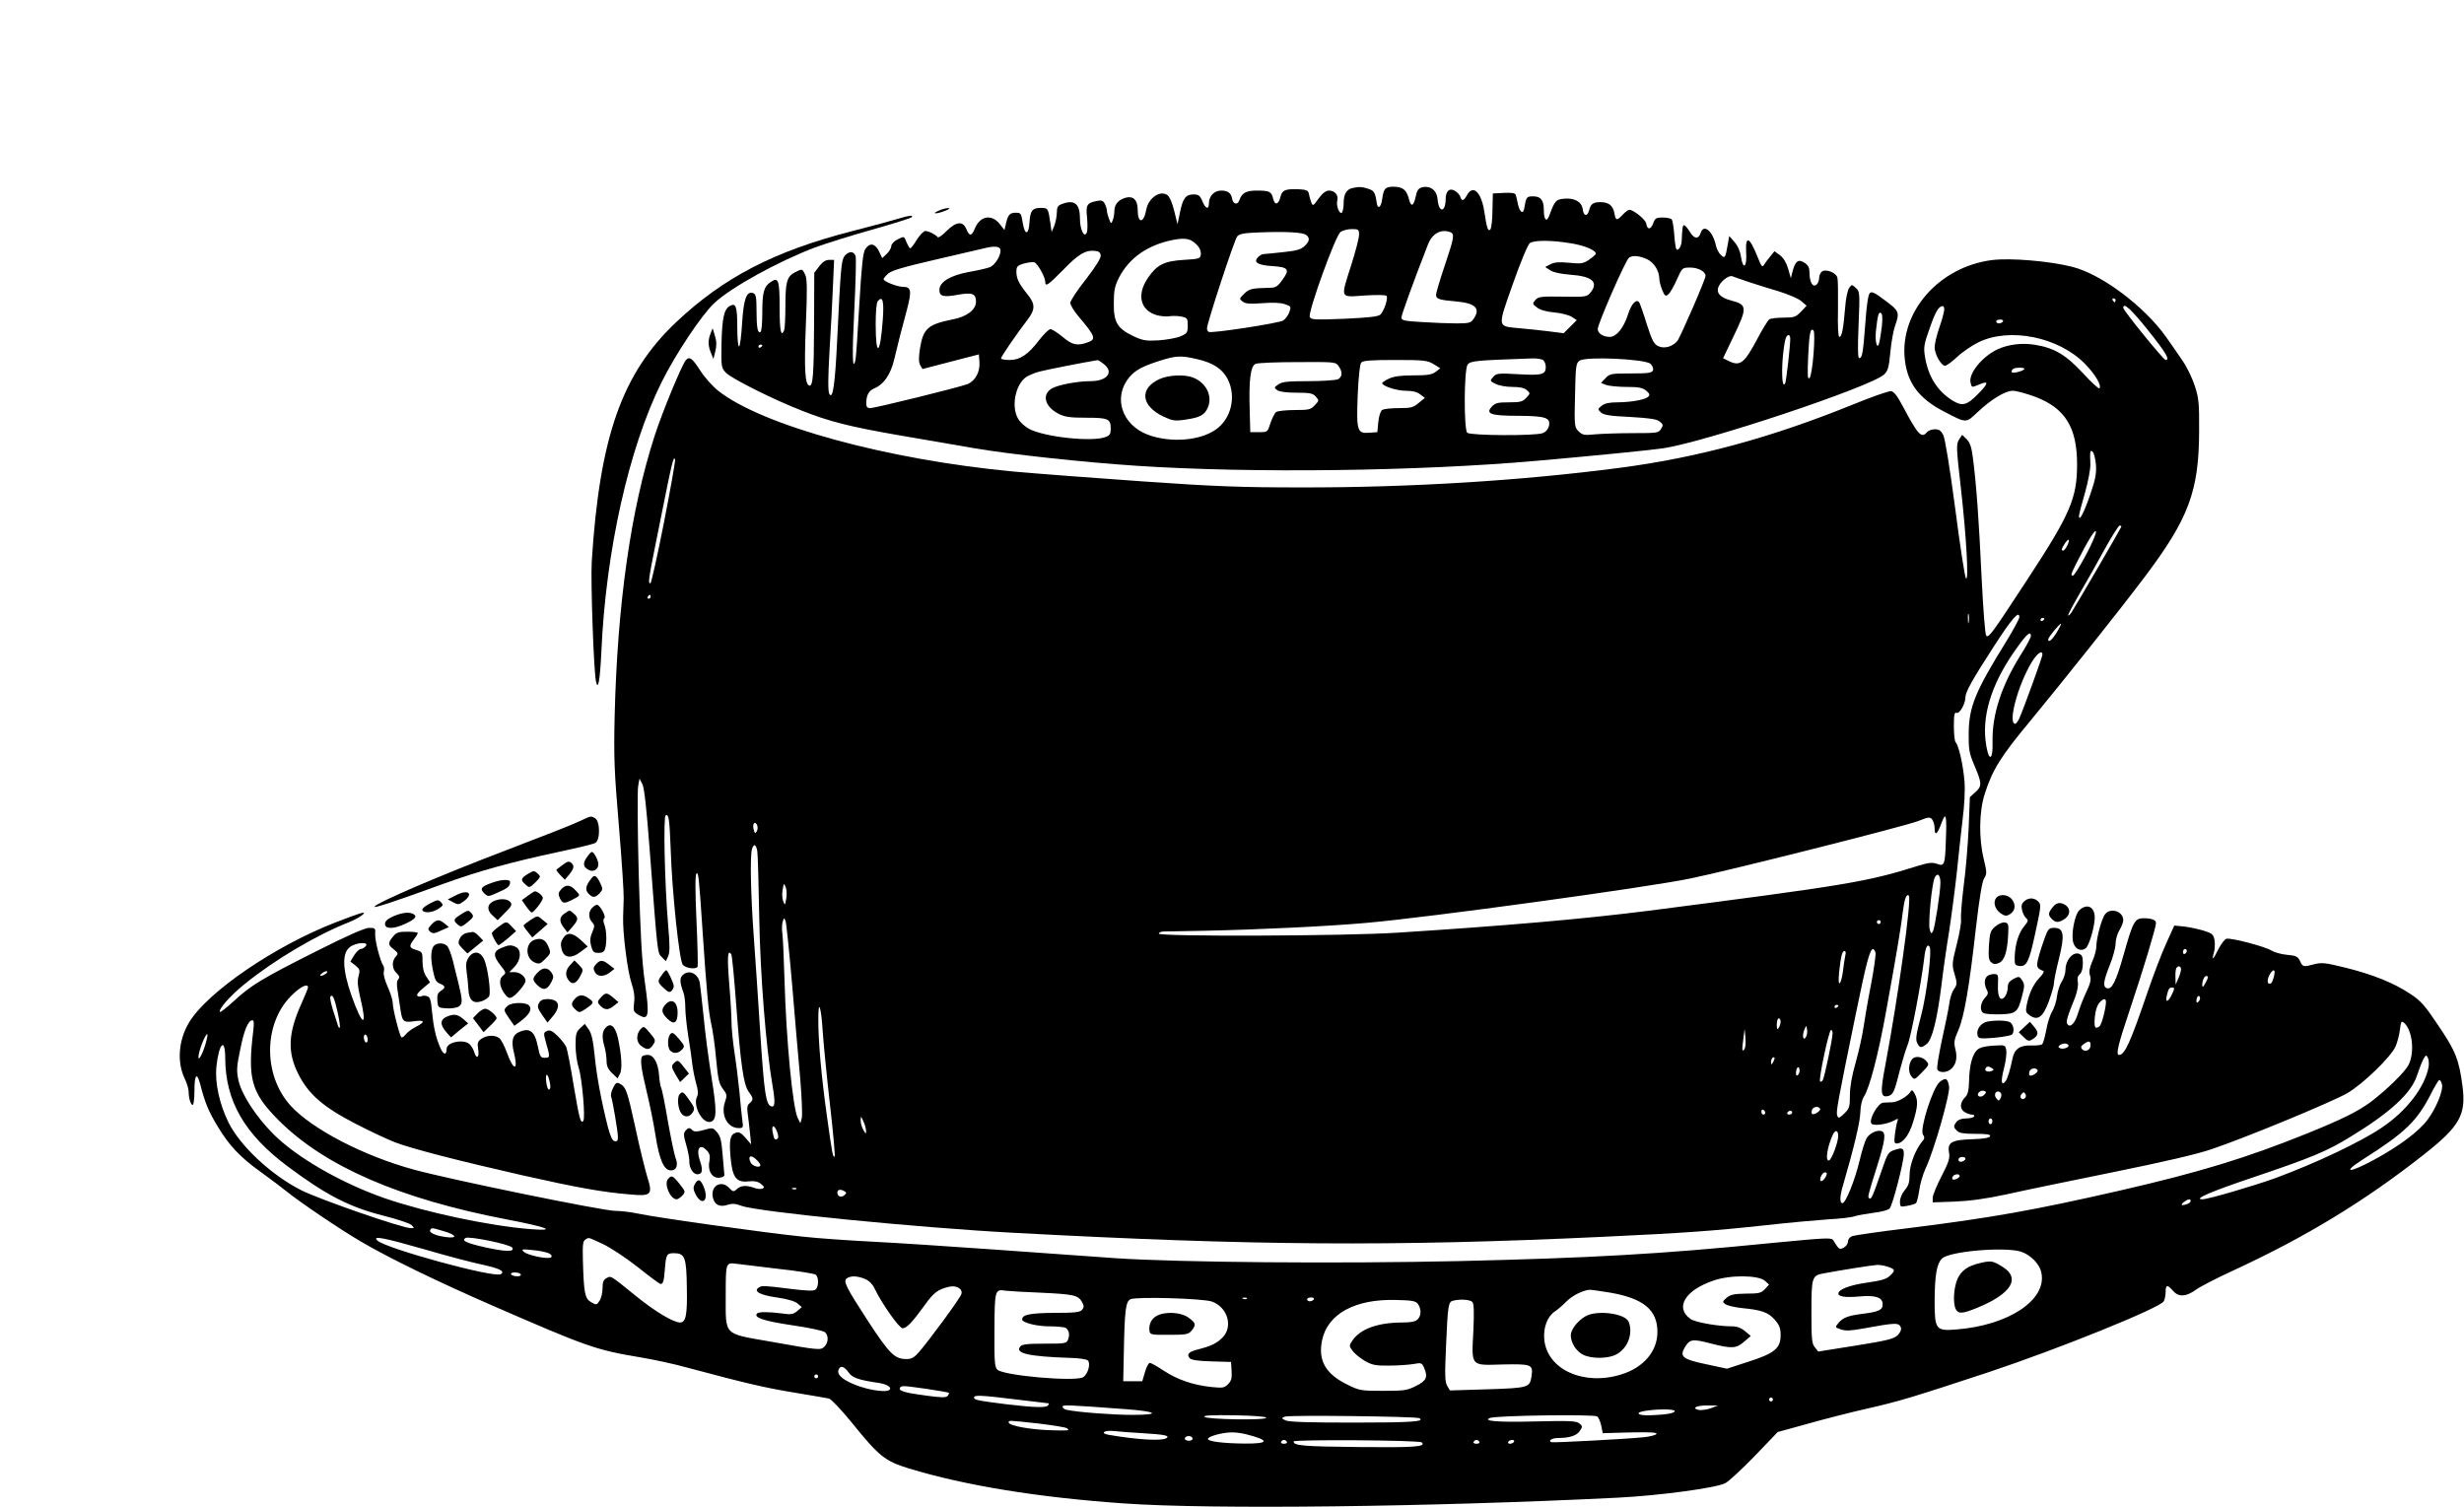 <?xml version="1.0" standalone="no"?>
<!DOCTYPE svg PUBLIC "-//W3C//DTD SVG 20010904//EN"
 "http://www.w3.org/TR/2001/REC-SVG-20010904/DTD/svg10.dtd">
<svg version="1.0" xmlns="http://www.w3.org/2000/svg"
 width="1280pt" height="783pt" viewBox="0 0 1280 783"
 preserveAspectRatio="xMidYMid meet">
<g transform="translate(0,783) scale(0.1,-0.1)"
fill="#000000" stroke="none">
<path d="M7025 6853 c-31 -7 -45 -33 -45 -79 0 -24 -5 -46 -10 -49 -13 -8 -30
38 -23 64 7 27 -13 51 -43 51 -16 0 -33 -13 -54 -41 -29 -41 -30 -41 -39 -18
-5 13 -10 33 -12 44 -4 16 -13 20 -54 22 -69 2 -84 -4 -93 -39 -10 -41 -29
-47 -38 -11 -9 38 -19 43 -85 43 -57 0 -78 -12 -92 -53 -9 -23 -31 -17 -36 9
-5 31 -22 44 -57 44 -37 0 -64 -29 -64 -67 0 -34 -18 -28 -34 12 -12 29 -20
35 -45 35 -41 0 -56 -19 -71 -92 l-13 -63 -17 69 c-10 41 -24 74 -35 82 -37
28 -99 -14 -110 -74 -14 -75 -45 -75 -45 0 0 47 -22 70 -58 62 -40 -10 -62
-33 -63 -68 0 -17 -4 -40 -9 -51 -7 -19 -9 -18 -19 8 -6 16 -11 35 -11 43 0 9
-5 24 -11 36 -9 16 -17 19 -41 14 -52 -10 -58 -21 -51 -86 3 -32 3 -67 -1 -77
-13 -33 -36 14 -36 73 0 76 -29 99 -94 74 -21 -8 -26 -16 -26 -47 -1 -21 -7
-51 -14 -68 l-13 -30 -7 50 c-11 73 -12 75 -49 75 -44 0 -55 -14 -59 -74 -4
-68 -24 -70 -35 -4 -8 50 -10 53 -37 53 -31 0 -41 -12 -51 -60 l-7 -30 -26 33
c-42 51 -100 40 -127 -23 -17 -43 -29 -44 -45 -5 -18 43 -52 40 -103 -10 -22
-23 -43 -37 -46 -32 -9 13 -47 32 -64 32 -9 0 -28 -20 -44 -45 -15 -25 -31
-45 -34 -45 -4 0 -12 14 -19 30 -14 35 -12 34 -50 15 -17 -9 -30 -24 -30 -34
0 -9 -11 -28 -24 -40 l-23 -22 -17 36 c-20 41 -48 46 -71 11 -12 -18 -19 -84
-31 -287 -8 -145 -17 -275 -20 -289 -16 -66 -18 28 -6 262 7 139 10 263 7 276
-3 13 -13 22 -25 22 -11 0 -26 -10 -34 -22 -16 -24 -19 -64 -37 -433 -11 -234
-23 -314 -41 -281 -7 13 -7 82 1 220 7 110 15 263 18 339 l6 137 -26 0 c-18 0
-34 -11 -51 -33 l-26 -34 -1 -264 c-1 -265 -6 -325 -24 -322 -23 4 -28 79 -19
309 8 192 7 244 -3 267 -16 32 -15 32 -54 12 -41 -22 -49 -49 -49 -175 0 -60
-3 -115 -6 -124 -16 -42 -24 -5 -24 112 0 147 -6 164 -45 138 -37 -24 -45 -54
-45 -161 0 -52 -4 -96 -9 -99 -15 -10 -21 22 -21 110 0 70 -3 86 -17 91 -35
13 -50 -29 -58 -157 -4 -66 -11 -120 -16 -120 -5 0 -9 44 -9 98 0 110 -7 130
-38 113 -31 -16 -41 -64 -44 -198 -2 -118 -1 -124 23 -149 26 -29 247 -140
394 -197 143 -57 252 -84 499 -127 127 -22 308 -53 401 -69 174 -30 567 -73
845 -91 594 -39 1458 -28 2070 26 285 25 581 54 657 65 214 30 1084 320 1151
384 19 18 25 37 32 116 5 52 16 114 25 138 24 68 21 76 -52 130 -54 41 -70 49
-80 38 -8 -7 -17 -67 -23 -157 -12 -157 -16 -180 -32 -180 -7 0 -8 54 -3 173
7 167 6 173 -14 191 -21 19 -22 19 -35 0 -8 -10 -18 -57 -21 -104 -9 -108 -17
-151 -30 -150 -6 0 -9 53 -7 143 1 78 0 152 -3 164 -6 27 -62 48 -81 32 -8 -6
-14 -22 -14 -34 0 -12 -6 -28 -14 -34 -19 -16 -36 14 -36 62 0 26 -6 39 -26
52 -32 21 -48 9 -62 -45 l-9 -35 -14 49 c-9 31 -24 56 -42 70 l-29 21 -21 -26
c-12 -14 -27 -34 -33 -44 -9 -16 -14 -10 -34 41 -42 105 -64 114 -59 22 5 -76
-16 -93 -27 -22 -4 29 -17 58 -34 77 l-27 31 -7 -40 c-13 -75 -15 -78 -36 -59
-11 10 -22 31 -26 49 -16 75 -63 115 -79 67 -11 -35 -34 -33 -56 4 -12 19 -25
35 -30 35 -8 0 -10 -10 -13 -82 -2 -33 -23 -59 -30 -37 -2 8 -7 42 -9 76 -3
34 -8 66 -12 72 -3 6 -24 11 -46 11 -36 0 -41 -3 -51 -30 -12 -34 -31 -35 -36
-2 -3 21 -65 72 -88 72 -6 0 -21 -11 -34 -25 -31 -33 -37 -32 -44 10 -8 38
-30 55 -73 55 -37 0 -50 -10 -58 -43 -9 -34 -29 -30 -33 6 -5 38 -41 59 -93
55 -46 -3 -52 -10 -80 -86 -14 -39 -29 -26 -29 26 0 52 -16 72 -55 72 -35 0
-37 -3 -47 -63 -5 -31 -23 -20 -32 20 -4 21 -10 44 -12 51 -3 9 -21 12 -61 10
l-58 -3 -2 -89 c0 -48 -6 -93 -11 -98 -12 -12 -18 4 -32 97 -16 99 -59 138
-90 80 -16 -29 -27 -32 -34 -7 -3 9 -15 23 -27 30 -28 18 -49 0 -49 -42 -1
-71 -36 -73 -42 -1 -4 46 -37 72 -80 62 -20 -5 -27 -16 -34 -49 -11 -52 -25
-55 -36 -8 -12 44 -32 60 -79 60 -43 0 -51 -9 -59 -65 -5 -42 -23 -54 -28 -20
-8 54 -13 64 -43 74 -33 11 -49 12 -84 4z m35 -243 c0 -16 -18 -86 -40 -155
-57 -180 -62 -169 69 -160 65 4 111 3 114 -2 9 -14 -14 -80 -32 -97 -12 -11
-62 -16 -188 -22 -156 -6 -173 -5 -179 10 -10 25 134 424 160 441 11 8 37 15
58 15 35 0 38 -2 38 -30z m-274 -1 c20 -16 17 -33 -10 -58 -18 -17 -42 -24
-112 -31 -49 -5 -94 -10 -101 -10 -6 0 -19 -7 -28 -16 -25 -26 -2 -41 70 -46
88 -5 97 -17 58 -70 -27 -38 -36 -43 -70 -43 -88 -2 -104 -5 -130 -31 -26 -26
-26 -27 -7 -41 15 -11 37 -13 101 -8 53 4 95 3 117 -5 33 -11 34 -12 24 -41
-6 -17 -20 -36 -32 -44 -23 -14 -373 -68 -387 -59 -5 3 -9 11 -9 18 0 28 143
462 157 478 12 14 37 18 122 21 136 5 220 0 237 -14z m748 15 c23 -9 21 -26
-29 -174 -25 -74 -45 -142 -45 -151 0 -22 14 -27 105 -35 101 -9 128 -37 89
-92 -13 -19 -24 -22 -88 -22 -40 0 -121 3 -179 7 -91 5 -107 9 -107 23 0 14
63 188 138 380 22 57 68 82 116 64z m-1311 -72 c10 -11 17 -31 15 -44 -3 -22
-8 -23 -88 -28 -103 -6 -141 -26 -187 -94 -60 -88 -39 -170 49 -194 20 -5 47
-7 62 -5 14 3 42 2 61 -1 33 -7 35 -9 35 -47 0 -37 -3 -41 -37 -56 -21 -9 -72
-18 -114 -21 -66 -4 -82 -1 -132 22 -83 40 -102 72 -101 171 0 67 5 89 27 133
53 102 147 168 277 195 71 14 98 8 133 -31z m1938 14 c70 -11 129 -36 129 -54
0 -4 -16 -18 -35 -31 -31 -21 -41 -22 -104 -16 -52 5 -76 3 -97 -8 l-27 -14
26 -17 c16 -11 55 -19 104 -23 115 -8 149 -39 105 -93 -18 -22 -25 -23 -143
-21 -112 2 -127 0 -143 -17 -16 -19 -16 -21 8 -39 16 -13 48 -22 90 -26 36 -3
77 -14 91 -23 l26 -17 -34 -34 -34 -34 -79 10 c-43 5 -111 13 -151 16 -117 11
-115 0 -34 230 39 111 78 205 88 212 21 16 114 16 214 -1z m-2965 -30 c9 -24
-25 -83 -54 -94 -15 -6 -64 -17 -110 -25 -96 -18 -152 -52 -152 -93 0 -34 21
-39 97 -25 73 13 93 6 93 -36 0 -42 -47 -78 -120 -92 -130 -26 -154 -47 -171
-152 -7 -46 -7 -69 1 -85 l12 -21 146 38 147 38 3 -39 c4 -51 -21 -98 -61
-115 -40 -16 -480 -125 -507 -125 -14 0 -20 7 -20 23 0 45 13 68 45 81 47 20
83 73 101 152 20 84 35 143 65 254 26 99 23 120 -20 120 -30 0 -101 28 -101
40 0 4 10 16 23 28 18 17 81 35 258 76 129 30 243 56 254 59 40 9 66 7 71 -7z
m522 -32 c2 -14 -24 -56 -77 -125 -45 -56 -81 -112 -81 -122 0 -11 19 -43 43
-71 88 -104 93 -119 46 -135 -54 -19 -79 -13 -129 29 -26 22 -55 40 -63 40 -9
0 -35 -26 -59 -57 -57 -75 -99 -103 -154 -103 -24 0 -44 4 -44 8 0 9 78 123
137 200 42 55 42 83 -1 135 -44 55 -56 80 -56 116 0 26 5 32 39 42 22 6 46 9
55 6 17 -7 56 -77 56 -102 0 -26 14 -17 91 61 79 82 116 105 164 101 22 -1 31
-8 33 -23z m2839 -21 c36 -17 63 -61 63 -103 0 -11 7 -37 15 -57 13 -31 17
-34 32 -22 9 8 29 42 44 77 28 62 28 62 70 62 41 0 79 -21 79 -43 0 -18 -132
-321 -147 -339 -27 -30 -68 -41 -99 -26 -23 11 -32 30 -59 113 -17 56 -35 106
-39 113 -14 23 -42 -6 -59 -62 -22 -69 -60 -116 -94 -116 -36 0 -63 18 -63 41
0 27 146 361 163 371 20 13 56 9 94 -9z m528 -118 c39 -13 109 -35 157 -49 48
-15 100 -37 115 -50 l28 -24 -29 -31 c-27 -28 -36 -31 -90 -31 -34 0 -67 -4
-75 -9 -7 -5 -37 -53 -65 -107 -63 -118 -86 -137 -140 -112 l-35 17 54 113
c73 151 72 165 -12 187 -53 14 -76 36 -68 65 9 31 54 68 74 61 9 -4 48 -17 86
-30z m-4499 -194 c-13 -186 -37 -202 -37 -25 0 66 4 110 11 120 25 29 33 2 26
-95z m5190 -35 c-4 -33 -10 -72 -13 -84 -10 -44 -24 0 -18 58 9 82 14 102 26
94 8 -4 9 -28 5 -68z m-355 -145 c-5 -65 -14 -118 -21 -125 -10 -9 -11 15 -7
112 6 124 12 151 28 135 5 -5 5 -56 0 -122z m-121 80 c0 -39 -21 -225 -27
-234 -21 -35 -20 138 2 231 7 27 25 29 25 3z m-5340 -35 c0 -3 -4 -8 -10 -11
-5 -3 -10 -1 -10 4 0 6 5 11 10 11 6 0 10 -2 10 -4z m2260 -72 c84 -19 132
-52 159 -106 44 -91 16 -205 -64 -260 -83 -58 -235 -69 -350 -27 -138 51 -185
196 -98 300 31 36 67 56 158 85 85 27 111 28 195 8z m1798 -6 c7 -7 12 -22 12
-34 0 -40 -20 -45 -142 -38 -106 6 -114 5 -131 -14 -18 -20 -18 -21 12 -36 17
-9 55 -16 87 -16 40 0 63 -5 76 -17 18 -16 18 -17 -4 -40 -18 -20 -31 -23 -89
-23 -58 0 -71 -3 -89 -22 -35 -38 -6 -48 139 -48 142 -1 168 -10 157 -55 -4
-15 -17 -30 -32 -35 -38 -15 -377 -13 -392 2 -18 18 -17 328 2 354 15 19 38
22 332 32 28 1 55 -3 62 -10z m556 -18 c11 -11 16 -25 13 -34 -5 -13 -25 -16
-115 -16 -102 0 -110 -1 -132 -25 l-23 -24 27 -11 c15 -5 63 -10 106 -10 62 0
83 -4 101 -19 18 -15 21 -22 12 -31 -15 -16 -84 -29 -159 -30 -44 0 -68 -5
-84 -18 -21 -17 -21 -18 -3 -35 15 -13 47 -18 152 -23 101 -6 138 -11 153 -24
18 -14 19 -19 7 -38 -13 -21 -21 -22 -144 -22 -71 0 -160 -3 -196 -6 -60 -6
-69 -4 -89 16 -21 21 -22 27 -18 187 3 151 5 166 23 179 31 24 342 9 369 -16z
m-2840 -1 c54 -42 18 -89 -69 -89 -65 0 -162 -18 -197 -36 -58 -30 -43 -96 32
-134 32 -16 59 -20 143 -20 115 0 127 -6 127 -57 0 -27 -5 -35 -26 -43 -70
-27 -313 -1 -396 41 -21 11 -48 34 -58 52 -39 63 -16 181 43 220 13 8 44 21
68 27 33 9 236 49 300 59 4 1 18 -8 33 -20z m1714 -1 l34 -21 -23 -18 c-19
-15 -43 -19 -116 -19 -66 0 -103 -5 -128 -17 -19 -9 -35 -20 -35 -23 0 -15 75
-40 123 -40 35 0 60 -6 75 -19 l24 -18 -32 -26 c-28 -24 -40 -27 -103 -27 -40
0 -79 -4 -87 -10 -8 -5 -17 -31 -20 -62 l-5 -53 -42 -3 c-63 -5 -67 10 -60
196 4 91 11 160 18 168 9 11 49 14 177 14 151 0 167 -2 200 -22z m-494 -10
c21 -30 20 -55 -3 -68 -11 -5 -80 -10 -153 -10 -108 0 -138 -3 -157 -17 -23
-15 -23 -17 -6 -30 12 -8 48 -13 100 -13 69 0 85 -3 100 -20 18 -20 18 -21 -5
-45 -21 -23 -31 -25 -104 -25 -45 0 -88 -5 -96 -10 -8 -5 -21 -31 -30 -57 -15
-48 -15 -48 -60 -48 l-45 0 -3 110 c-5 163 4 234 31 245 12 5 111 9 219 9 192
1 197 1 212 -21z"/>
<path d="M6024 5861 c-107 -48 -97 -140 20 -195 47 -22 59 -24 113 -16 77 11
101 24 118 64 25 60 -10 129 -78 155 -44 17 -127 13 -173 -8z"/>
<path d="M4875 6735 c-39 -17 -11 -18 35 0 23 9 28 14 15 14 -11 0 -33 -6 -50
-14z"/>
<path d="M4670 6695 c-25 -8 -135 -38 -245 -66 -404 -104 -666 -240 -913 -473
-281 -266 -397 -595 -438 -1243 -6 -103 10 -565 22 -623 11 -51 21 6 28 155
23 524 143 1058 313 1400 72 145 207 348 274 411 88 82 333 217 524 289 55 20
188 62 295 92 107 30 199 59 205 64 13 13 -12 10 -65 -6z"/>
<path d="M10348 6479 c-274 -35 -480 -268 -453 -515 13 -124 74 -205 204 -272
117 -61 113 -61 173 -4 72 68 145 112 184 112 18 0 70 -14 116 -31 156 -59
218 -159 218 -351 0 -176 -35 -258 -258 -598 -185 -283 -201 -305 -214 -292
-6 6 -16 142 -24 303 -14 297 -27 482 -45 619 -7 57 -15 80 -32 98 l-24 23
-16 -24 c-15 -24 -15 -41 9 -249 29 -256 42 -488 27 -473 -6 6 -31 169 -56
363 -28 213 -53 364 -62 382 -12 23 -22 30 -44 30 -16 0 -34 -7 -41 -15 -28
-34 -46 -15 -125 134 -28 53 -46 77 -61 79 -12 2 -104 -31 -205 -72 -420 -170
-799 -273 -1203 -326 -510 -67 -1091 -103 -1656 -102 -313 0 -449 5 -820 31
-245 17 -546 40 -670 51 -658 61 -1310 239 -1539 420 -29 23 -72 71 -94 106
-41 64 -56 75 -75 52 -22 -28 -122 -270 -161 -391 -124 -382 -194 -875 -208
-1457 -5 -213 -2 -288 22 -570 15 -179 26 -349 25 -377 -1 -29 -2 -72 -3 -95
-3 -82 23 -285 43 -343 14 -42 18 -72 14 -104 -5 -43 -4 -47 25 -64 51 -30 56
-4 31 170 -16 113 -23 245 -32 564 -6 229 -7 434 -3 455 l7 39 15 -28 c10 -20
22 -127 39 -355 41 -538 39 -521 62 -544 l21 -21 12 26 c9 20 9 57 0 159 -18
213 -26 564 -13 572 16 10 20 -19 26 -174 7 -224 45 -582 63 -602 16 -18 68
-25 77 -10 2 4 0 112 -6 241 -7 153 -7 236 0 243 10 10 13 -16 32 -302 21
-316 31 -416 44 -475 8 -33 20 -116 26 -185 10 -105 15 -130 35 -156 22 -29
23 -34 11 -69 -23 -67 13 -135 71 -135 24 0 25 2 19 42 -3 24 -10 90 -15 148
-6 58 -17 150 -26 205 -8 55 -15 125 -15 155 0 30 -5 121 -12 202 -11 137 -8
180 11 150 4 -7 15 -122 25 -255 23 -312 38 -421 65 -458 25 -34 26 -42 5 -60
-12 -10 -14 -23 -10 -53 3 -23 9 -68 12 -101 l6 -60 -29 34 c-22 26 -34 32
-50 27 -30 -10 -36 -36 -28 -127 9 -105 30 -133 92 -126 33 3 49 0 66 -13 19
-16 20 -19 6 -25 -8 -3 -28 -1 -43 5 -39 14 -67 12 -88 -7 -17 -15 -20 -15
-39 5 -43 46 -101 11 -85 -52 9 -35 36 -48 75 -35 24 8 40 7 73 -5 82 -31 921
-114 1413 -140 1244 -67 1971 -72 3060 -21 427 20 578 31 845 60 124 14 272
27 330 31 58 3 119 10 135 16 17 5 61 13 99 18 37 4 74 14 82 22 15 14 74 242
74 283 0 31 -8 35 -49 21 -31 -10 -36 -18 -66 -106 -46 -134 -54 -152 -64
-145 -10 6 -10 7 43 176 39 126 44 164 21 173 -22 8 -62 -10 -78 -36 -8 -13
-25 -66 -37 -118 -25 -103 -72 -220 -89 -220 -15 0 -14 37 4 96 55 188 88 327
89 374 1 35 8 66 18 82 30 46 76 221 117 450 57 313 78 443 86 514 8 64 19 94
31 81 16 -15 -56 -529 -122 -880 -28 -146 -25 -171 17 -160 24 7 31 24 59 136
12 45 29 102 39 127 18 42 72 326 87 453 6 56 17 77 28 58 13 -21 -16 -251
-45 -360 -24 -90 -29 -119 -20 -138 13 -28 22 -29 51 -5 27 22 53 126 75 300
8 70 26 197 40 282 13 85 31 223 40 305 8 83 22 206 30 275 10 79 14 154 10
203 -7 84 -30 186 -46 201 -5 6 -9 43 -9 84 0 60 3 73 14 69 16 -6 46 47 46
81 0 27 35 90 147 263 93 144 133 191 133 153 0 -9 -31 -66 -69 -128 -160
-258 -193 -338 -194 -476 -1 -83 3 -103 27 -160 42 -98 43 -113 9 -144 l-30
-27 -6 -157 c-4 -86 -15 -223 -26 -303 -10 -81 -16 -158 -14 -173 3 -14 -7
-73 -22 -131 -25 -100 -26 -107 -11 -156 14 -48 13 -54 -4 -78 -10 -14 -21
-48 -24 -76 -4 -27 -21 -112 -38 -187 -16 -76 -28 -145 -24 -153 7 -18 45 -19
68 -1 28 21 38 59 26 105 -9 36 -7 49 15 99 30 68 57 222 92 536 18 155 32
237 42 253 15 23 15 31 -2 101 -26 108 -24 246 5 337 40 125 82 194 237 380
177 215 457 566 592 745 231 306 284 448 285 760 1 148 -2 173 -23 237 -13 40
-42 100 -65 132 -22 33 -60 87 -84 121 -113 159 -334 325 -487 364 -120 30
-320 47 -417 35z m642 -209 c0 -5 -2 -10 -4 -10 -3 0 -8 5 -11 10 -3 6 -1 10
4 10 6 0 11 -4 11 -10z m-890 -48 c0 -10 -11 -52 -25 -92 -14 -40 -25 -87 -25
-104 0 -36 34 -96 54 -96 8 0 35 20 62 45 26 25 77 60 112 77 161 79 416 28
553 -112 54 -55 88 -114 75 -127 -4 -4 -42 31 -85 78 -89 96 -150 132 -250
148 -68 11 -139 2 -195 -24 -80 -38 -152 -127 -139 -174 6 -25 5 -25 48 -7 49
21 45 3 -14 -55 -53 -54 -78 -60 -126 -31 -80 49 -128 125 -145 228 -8 50 -6
64 25 151 31 88 46 112 68 113 4 0 7 -8 7 -18z m1059 -108 c94 -118 115 -154
91 -154 -11 0 -220 257 -220 271 0 30 40 -6 129 -117z m-754 46 c-3 -5 -13
-10 -21 -10 -8 0 -14 5 -14 10 0 6 9 10 21 10 11 0 17 -4 14 -10z m110 -249
c-14 -12 -65 -23 -65 -13 0 16 13 22 44 22 17 0 26 -4 21 -9z m373 -495 c3
-44 -2 -75 -29 -153 -32 -94 -59 -147 -59 -113 0 8 14 62 31 120 17 60 29 124
28 150 -3 68 -1 76 13 62 6 -6 13 -36 16 -66z m-7439 -301 c-34 -173 -66 -315
-70 -315 -14 0 -13 8 51 325 62 310 69 339 77 318 2 -7 -24 -154 -58 -328z
m7571 -21 c0 -4 -218 -380 -257 -442 -8 -13 -17 -22 -19 -19 -3 2 24 53 59
113 35 60 94 164 131 232 37 67 72 122 77 122 5 0 9 -3 9 -6z m-185 -149 c-31
-58 -61 -105 -66 -105 -13 0 -12 5 17 63 60 119 99 182 102 165 2 -10 -22 -65
-53 -123z m-96 51 c-7 -14 -16 -26 -21 -26 -12 0 -10 8 8 36 21 31 29 25 13
-10z m-7359 -266 c0 -5 -5 -10 -11 -10 -5 0 -7 5 -4 10 3 6 8 10 11 10 2 0 4
-4 4 -10z m6847 -132 c-2 -13 -4 -5 -4 17 -1 22 1 32 4 23 2 -10 2 -28 0 -40z
m393 18 c0 -3 -4 -8 -10 -11 -5 -3 -10 -1 -10 4 0 6 5 11 10 11 6 0 10 -2 10
-4z m66 -68 c-25 -42 -46 -60 -46 -39 0 10 58 81 67 81 2 0 -7 -19 -21 -42z
m-136 -22 c0 -8 -24 -53 -54 -100 -99 -158 -148 -310 -145 -447 3 -112 -24
-106 -37 8 -15 147 41 310 168 484 48 67 68 83 68 55z m60 -97 c0 -12 -100
-287 -121 -333 -7 -14 -16 -26 -20 -26 -40 0 12 197 84 318 29 48 57 68 57 41z
m-502 -974 c-4 -119 -8 -127 -47 -112 -23 8 -42 6 -98 -11 -263 -83 -372 -101
-1398 -233 -338 -43 -742 -78 -1305 -114 -277 -18 -1240 -21 -1240 -5 0 6 10
10 23 11 12 0 110 2 217 4 288 6 653 24 840 41 328 29 1449 183 1679 230 206
42 1121 273 1186 299 55 22 61 22 73 7 6 -9 12 -28 12 -44 0 -43 14 -33 35 25
24 65 29 46 23 -98z m-6176 58 c-9 -14 -10 -14 -16 5 -9 29 3 51 16 28 5 -10
5 -23 0 -33z m2 -105 c3 -18 7 -170 10 -338 5 -303 35 -682 70 -885 14 -81 12
-109 -8 -102 -27 9 -36 68 -56 372 -11 176 -27 410 -35 520 -15 207 -19 403
-9 443 9 32 22 27 28 -10z m6146 -164 c0 -49 -29 -234 -39 -253 -8 -13 -11
-11 -17 13 -8 34 12 241 27 268 14 27 29 13 29 -28z m-5996 -84 c-6 -34 -6
-35 -16 -10 -5 14 -6 41 -2 60 6 34 6 35 16 10 5 -14 6 -41 2 -60z m31 -445
c14 -170 33 -390 42 -488 8 -97 12 -190 8 -205 l-7 -27 -13 25 c-27 52 -61
405 -70 730 -3 107 -8 212 -11 232 -3 20 -2 47 2 60 7 22 7 22 15 3 4 -11 19
-159 34 -330z m5655 325 c0 -5 -4 -10 -10 -10 -5 0 -10 5 -10 10 0 6 5 10 10
10 6 0 10 -4 10 -10z m-27 -159 c2 -11 -8 -86 -24 -168 -16 -81 -33 -182 -39
-223 -6 -41 -24 -122 -40 -179 -20 -69 -30 -126 -30 -170 0 -61 -3 -70 -30
-96 -26 -25 -30 -26 -36 -10 -7 18 1 63 97 530 56 274 73 335 90 335 3 0 9 -9
12 -19z m-157 -14 c-3 -13 -8 -49 -12 -80 -4 -32 -11 -60 -17 -64 -6 -4 -7 16
-3 58 9 83 16 109 28 109 6 0 8 -10 4 -23z m-5312 -397 c4 -58 20 -226 37
-373 17 -148 28 -271 25 -274 -9 -9 -13 13 -40 207 -29 205 -46 396 -45 510 0
104 15 61 23 -70z m5276 136 c0 -3 -4 -8 -10 -11 -5 -3 -10 -1 -10 4 0 6 5 11
10 11 6 0 10 -2 10 -4z m-300 -83 c0 -10 -5 -25 -10 -33 -7 -11 -10 -7 -10 18
0 17 5 32 10 32 6 0 10 -8 10 -17z m132 -79 c-14 -25 -22 5 -9 36 10 25 11 25
14 3 3 -12 0 -30 -5 -39z m-323 -68 c-9 -8 -10 0 -5 38 3 27 7 56 8 65 1 9 3
-8 5 -38 3 -33 0 -58 -8 -65z m461 87 c0 -29 -42 -229 -51 -244 -4 -7 -11 -10
-14 -7 -9 9 46 268 57 268 4 0 8 -8 8 -17z m-309 -150 c-8 -15 -10 -15 -11 -2
0 17 10 32 18 25 2 -3 -1 -13 -7 -23z m130 -66 c-8 -8 -11 -5 -11 9 0 27 14
41 18 19 2 -9 -1 -22 -7 -28z m114 -176 c6 -11 -33 -36 -42 -27 -3 3 -3 12 0
21 7 17 33 20 42 6z m-285 -22 c0 -5 -4 -9 -10 -9 -5 0 -10 7 -10 16 0 8 5 12
10 9 6 -3 10 -10 10 -16z m140 1 c0 -5 -7 -10 -16 -10 -8 0 -12 5 -9 10 3 6
10 10 16 10 5 0 9 -4 9 -10z m-4811 -95 c0 -18 -1 -17 -14 5 -8 14 -14 36 -14
50 1 24 1 24 14 -5 8 -16 14 -39 14 -50z m-462 -5 c7 -19 8 -32 1 -36 -13 -8
-17 -3 -24 34 -8 40 8 42 23 2z m5512 -23 c-1 -34 -34 -120 -47 -125 -22 -7
-10 71 20 135 13 27 28 21 27 -10z m-5599 -149 c0 -17 -40 -7 -50 12 -17 33
-1 44 26 19 13 -12 24 -26 24 -31z m5540 -44 c0 -15 -22 -44 -31 -39 -11 7 7
45 21 45 6 0 10 -3 10 -6z m-5353 -80 c-3 -3 -12 -4 -19 -1 -8 3 -5 6 6 6 11
1 17 -2 13 -5z m251 -13 c10 -6 10 -10 -2 -20 -17 -14 -36 -7 -36 15 0 15 18
18 38 5z"/>
<path d="M3691 6097 c-14 -36 -13 -64 3 -102 l12 -30 10 40 c7 28 7 52 -2 80
l-12 40 -11 -28z"/>
<path d="M3004 3561 c-33 -16 -200 -81 -370 -146 -345 -131 -675 -273 -689
-295 -6 -10 109 28 356 118 185 67 350 113 603 167 93 20 178 40 188 46 27 14
26 114 -1 129 -24 12 -15 14 -87 -19z"/>
<path d="M3051 3380 c-25 -34 -23 -53 7 -69 28 -15 57 8 49 40 -3 13 -12 32
-19 42 -13 17 -15 16 -37 -13z"/>
<path d="M2924 3338 c-16 -12 -31 -23 -33 -25 -3 -2 6 -14 19 -28 l24 -25 23
27 c26 33 28 46 9 62 -10 8 -20 6 -42 -11z"/>
<path d="M2742 3290 c-37 -23 -39 -31 -12 -55 20 -18 21 -18 51 11 29 29 29
31 11 47 -17 15 -20 15 -50 -3z"/>
<path d="M3073 3268 c-30 -38 -35 -59 -17 -79 22 -24 36 -24 59 1 17 19 18 22
2 55 -18 37 -29 43 -44 23z"/>
<path d="M2555 3244 c-56 -20 -63 -30 -40 -54 20 -19 21 -19 70 3 51 22 65 33
65 55 0 16 -45 14 -95 -4z"/>
<path d="M2915 3210 c-15 -17 -16 -24 -7 -45 14 -29 22 -31 65 -9 44 23 43 21
17 49 -28 30 -51 32 -75 5z"/>
<path d="M2366 3178 l-40 -20 28 -15 c26 -14 31 -13 55 5 55 41 22 65 -43 30z"/>
<path d="M2742 3177 l-31 -23 22 -32 c12 -17 25 -32 29 -32 11 0 58 61 58 75
0 12 -28 35 -42 35 -2 0 -18 -10 -36 -23z"/>
<path d="M10370 3166 c-17 -22 -8 -57 21 -79 21 -15 31 -17 47 -8 29 16 36 46
16 76 -19 28 -64 34 -84 11z"/>
<path d="M10519 3151 c-17 -14 -20 -24 -15 -48 4 -18 14 -37 22 -43 12 -11 10
-17 -11 -42 -28 -33 -47 -93 -49 -158 -1 -42 1 -45 26 -48 35 -4 49 24 77 153
33 151 35 164 22 179 -19 22 -49 25 -72 7z"/>
<path d="M2238 3139 c-44 -23 -55 -37 -34 -45 20 -8 55 1 81 20 18 13 18 16 5
30 -13 13 -19 12 -52 -5z"/>
<path d="M2563 3148 c-33 -16 -35 -45 -5 -73 l27 -25 39 39 c34 34 38 42 27
55 -15 18 -55 20 -88 4z"/>
<path d="M10668 3123 c-28 -33 -30 -44 -12 -64 21 -23 37 -24 69 -3 29 19 32
51 8 70 -25 18 -47 17 -65 -3z"/>
<path d="M3076 3114 c-20 -20 -20 -53 0 -75 14 -15 14 -21 0 -53 -11 -26 -12
-44 -5 -71 8 -30 14 -35 38 -35 21 0 30 6 35 23 9 34 7 93 -4 123 -7 18 -7 29
-1 34 12 7 -23 70 -38 70 -5 0 -17 -7 -25 -16z"/>
<path d="M10803 3103 c-26 -23 -46 -132 -32 -172 11 -33 40 -45 64 -27 15 11
41 92 46 146 7 64 -34 92 -78 53z"/>
<path d="M2393 3079 c-38 -24 -40 -30 -15 -52 16 -14 20 -13 52 13 29 24 32
30 21 44 -17 20 -19 20 -58 -5z"/>
<path d="M2932 3084 c-27 -18 -28 -41 -3 -73 l19 -25 26 30 c30 35 32 46 8 67
-23 21 -22 21 -50 1z"/>
<path d="M10937 3083 c-18 -20 -47 -126 -47 -171 0 -16 -9 -50 -21 -76 -15
-35 -18 -54 -12 -73 7 -21 3 -39 -18 -84 -15 -31 -35 -82 -44 -112 -16 -54
-41 -79 -56 -56 -7 12 0 38 40 136 12 32 18 64 15 81 -4 19 -1 32 10 41 10 9
16 29 16 57 0 35 -4 44 -22 50 -31 9 -68 -35 -68 -82 0 -19 -9 -47 -19 -62
-10 -15 -22 -49 -25 -76 -3 -27 -15 -63 -25 -80 -11 -17 -25 -60 -31 -96 -7
-36 -16 -69 -21 -74 -4 -5 -31 -8 -58 -7 -57 2 -86 -18 -96 -66 -12 -59 -27
-109 -37 -120 -22 -27 -25 0 -8 66 10 38 15 81 12 96 -5 27 -6 27 -68 23 -41
-2 -70 -10 -82 -21 -26 -24 -41 -79 -43 -160 -1 -50 -7 -74 -19 -85 -28 -28
-31 -60 -7 -77 12 -8 30 -15 40 -15 10 0 15 -4 12 -10 -3 -5 -22 -10 -42 -10
-22 0 -41 -7 -49 -17 -17 -23 -17 -28 2 -47 11 -12 36 -16 96 -16 59 0 79 -3
76 -12 -3 -9 -33 -14 -93 -16 -107 -3 -130 -17 -120 -70 5 -28 -2 -50 -39
-122 -25 -48 -46 -99 -46 -112 l0 -24 113 4 c77 3 161 14 272 38 88 20 337 71
553 115 256 52 434 93 510 119 178 60 628 246 707 292 81 48 223 185 249 241
9 20 20 60 23 87 5 42 8 48 20 38 45 -37 58 -154 25 -220 -20 -38 -111 -127
-196 -192 -66 -49 -146 -89 -331 -164 -314 -127 -560 -202 -974 -297 -447
-102 -664 -141 -1106 -196 -143 -17 -270 -36 -282 -40 -14 -5 -23 -17 -23 -28
0 -11 -10 -26 -22 -32 -22 -12 -25 -10 -54 37 -9 16 -28 15 -330 -14 -569 -57
-933 -77 -1614 -93 -632 -14 -1455 -7 -1785 15 -132 9 -422 30 -645 46 -223
16 -502 34 -620 40 -118 6 -280 17 -360 26 -189 19 -766 100 -852 119 -37 8
-92 15 -123 15 -63 0 -861 163 -1048 215 -257 70 -525 209 -636 330 -148 161
-143 437 10 580 44 42 79 57 79 36 0 -5 -15 -42 -33 -82 -71 -156 -75 -254
-17 -369 52 -104 131 -172 296 -257 77 -40 170 -83 206 -97 90 -34 318 -93
660 -171 289 -65 417 -88 563 -100 109 -10 117 -1 87 93 -11 37 -40 153 -62
257 -42 191 -48 208 -81 226 -15 8 -21 4 -34 -22 -9 -17 -14 -38 -10 -47 8
-22 35 -180 35 -210 0 -17 -5 -23 -17 -20 -12 2 -22 25 -35 73 -34 134 -59
267 -69 373 -8 78 -16 114 -31 135 l-20 28 -24 -22 c-21 -19 -24 -32 -24 -89
0 -37 7 -89 16 -116 18 -56 36 -265 24 -277 -14 -15 -20 9 -50 185 -15 95 -33
184 -38 198 -6 14 -26 40 -46 59 -28 27 -39 32 -55 25 -18 -8 -18 -12 -5 -59
22 -76 22 -80 -6 -80 -22 0 -25 6 -36 59 -16 80 -43 100 -99 74 -32 -14 -40
-46 -26 -103 25 -98 0 -102 -35 -5 -13 36 -31 70 -40 77 -24 18 -65 16 -93 -3
-20 -14 -22 -22 -17 -55 7 -42 -8 -54 -20 -16 -3 12 -13 30 -22 40 -28 32
-122 15 -122 -22 0 -35 -17 -31 -33 7 -23 52 -35 106 -43 189 -5 58 -10 74
-25 78 -10 4 -23 3 -29 0 -5 -3 -15 -3 -21 1 -7 4 2 19 27 39 l38 32 -19 29
c-13 19 -20 46 -20 79 0 48 -1 50 -32 60 -38 11 -40 20 -13 55 11 14 20 28 20
33 0 4 -24 7 -54 7 -47 0 -57 -4 -75 -26 -27 -34 -26 -42 5 -66 23 -19 24 -22
10 -37 -22 -24 -20 -64 4 -86 15 -14 17 -21 9 -32 -8 -8 -9 -29 -4 -56 3 -23
10 -64 14 -92 10 -73 15 -78 73 -70 57 8 59 -4 5 -31 -18 -9 -40 -26 -49 -37
-9 -12 -20 -19 -23 -15 -10 10 -45 148 -45 179 0 14 -12 52 -26 83 -15 33 -24
66 -20 79 3 11 1 26 -3 31 -15 20 -44 130 -42 164 2 30 0 32 -31 32 -23 0
-113 -40 -278 -123 -282 -142 -336 -175 -426 -258 -36 -33 -68 -58 -71 -56
-11 12 53 85 129 146 154 125 372 254 540 320 60 24 107 61 58 46 -14 -4 -71
-25 -128 -47 -314 -122 -663 -360 -759 -518 -56 -92 -65 -208 -23 -294 11 -23
20 -53 20 -67 0 -34 11 -69 21 -69 5 0 9 34 9 75 0 83 13 98 30 33 24 -94 43
-141 91 -220 61 -101 118 -161 229 -240 47 -34 105 -78 130 -98 62 -51 276
-196 384 -259 146 -86 395 -207 686 -334 492 -214 533 -229 766 -268 67 -11
180 -35 250 -55 303 -81 398 -103 549 -128 88 -15 170 -28 181 -31 12 -3 64
-58 118 -124 143 -177 173 -201 297 -239 292 -89 672 -151 1119 -182 454 -32
1597 -18 2565 30 215 11 507 50 557 75 18 9 87 73 153 141 l120 125 156 43
c85 24 225 60 310 79 170 39 226 56 627 188 364 121 894 335 912 369 6 10 10
32 10 49 0 38 9 39 38 6 29 -34 68 -32 119 5 22 16 109 61 194 100 375 173
683 360 990 602 187 147 221 207 201 357 -18 137 -36 182 -125 313 -70 105
-91 129 -146 165 -86 57 -192 100 -336 136 -105 26 -125 28 -163 18 -58 -15
-59 -15 -74 17 -11 23 -20 28 -68 32 -30 3 -66 13 -80 22 -33 21 -215 69 -235
61 -9 -3 -27 -27 -41 -54 -28 -57 -36 -62 -23 -17 5 18 6 47 3 65 -6 29 -12
35 -58 49 -28 8 -73 18 -101 21 l-50 5 -42 -93 c-24 -52 -68 -168 -99 -259
-87 -254 -116 -320 -146 -320 -18 0 -5 53 56 235 66 196 136 427 136 450 0 16
-22 25 -65 25 -45 0 -55 -18 -103 -189 -41 -144 -62 -184 -88 -174 -21 8 -17
37 16 120 17 41 30 91 30 111 0 20 9 52 20 70 11 18 20 41 20 52 0 44 -62 67
-93 33z m-9037 -168 c-7 -8 -19 -15 -26 -15 -8 0 -23 -15 -34 -32 l-20 -33 26
-20 c23 -19 25 -24 17 -55 -8 -26 -5 -54 8 -110 39 -161 13 -156 -45 8 -47
134 -50 219 -10 251 32 26 104 30 84 6z m9460 -24 c0 -6 -4 -13 -10 -16 -5 -3
-10 1 -10 9 0 9 5 16 10 16 6 0 10 -4 10 -9z m-30 -98 c-1 -10 -7 -31 -15 -48
l-13 -30 -1 41 c-1 22 2 44 6 47 12 13 23 7 23 -10z m-9640 -23 c-24 -15 -37
-11 -16 5 11 8 22 12 25 9 3 -3 -1 -9 -9 -14z m10124 -7 c-9 -35 -13 -43 -25
-43 -13 0 -11 27 3 50 18 29 29 25 22 -7z m-344 -10 c-1 -5 -7 -19 -15 -33
-10 -18 -14 -20 -15 -8 0 23 11 48 21 48 5 0 9 -3 9 -7z m-187 -88 c-20 -42
-36 -46 -27 -7 9 37 13 42 29 42 12 0 12 -6 -2 -35z m-9529 -94 c9 -41 14 -76
11 -79 -2 -3 -7 1 -9 9 -2 8 -14 43 -25 78 -11 35 -18 68 -15 73 11 17 21 -5
38 -81z m9667 56 c-8 -8 -11 -7 -11 4 0 20 13 34 18 19 3 -7 -1 -17 -7 -23z
m-481 -2 c0 -32 -23 -121 -34 -127 -23 -16 -28 -6 -24 47 3 34 12 62 23 75 21
24 35 26 35 5z m-9624 -147 c-31 -253 -11 -325 133 -469 238 -238 630 -408
1186 -514 213 -41 262 -61 120 -50 -213 17 -543 87 -755 160 -225 78 -460 213
-580 334 -91 91 -165 206 -181 278 -11 51 -10 71 9 161 20 101 41 152 64 152
7 0 8 -17 4 -52z m-251 -80 c-20 -62 -41 -89 -32 -43 8 40 37 108 44 102 3 -3
-3 -30 -12 -59z m845 31 c0 -11 -4 -17 -10 -14 -5 3 -10 15 -10 26 0 11 5 17
10 14 6 -3 10 -15 10 -26z m8950 -29 c0 -25 -27 -37 -43 -21 -9 10 -8 16 7 27
27 19 36 18 36 -6z m-115 1 c7 -12 -31 -25 -46 -15 -8 4 -7 9 2 15 18 11 36
11 44 0z m-9575 -68 c1 -222 100 -394 323 -561 201 -150 321 -212 498 -257 72
-18 138 -40 147 -49 15 -15 15 -16 -3 -16 -45 0 -469 147 -570 197 -156 79
-318 230 -379 354 -46 95 -70 203 -62 287 13 123 46 156 46 45z m11446 -46
c-20 -105 -114 -228 -242 -314 -110 -75 -343 -185 -554 -263 -114 -41 -349
-110 -379 -110 -49 0 41 39 264 114 302 102 382 135 504 210 207 126 316 226
346 317 10 29 24 67 32 83 14 26 16 28 25 12 5 -10 7 -32 4 -49z m-2268 -6
c11 -7 10 -10 -3 -15 -20 -7 -38 1 -30 15 7 11 16 11 33 0z m237 -10 c6 -11
-33 -36 -42 -27 -3 3 -3 12 0 21 7 17 33 20 42 6z m-7726 -83 c1 -10 -3 -18
-8 -18 -10 0 -20 67 -12 76 6 6 18 -30 20 -58z m9826 11 c10 -29 -29 -125 -73
-184 -48 -64 -146 -137 -278 -209 -130 -71 -172 -71 -61 0 221 140 282 199
355 341 20 40 40 73 44 73 4 0 10 -9 13 -21z m-2378 -57 c-8 -8 -20 -11 -27
-7 -16 10 7 35 27 28 13 -5 13 -7 0 -21z m88 8 c3 -5 2 -17 -3 -26 -8 -14 -10
-14 -21 0 -13 15 -8 36 9 36 5 0 12 -4 15 -10z m125 -24 c-15 -15 -33 4 -19
20 10 12 14 12 20 2 5 -7 4 -17 -1 -22z m-170 -121 c0 -8 -4 -15 -10 -15 -5 0
-10 7 -10 15 0 8 5 15 10 15 6 0 10 -7 10 -15z m-140 -194 c0 -12 -28 -22 -34
-12 -3 5 -3 11 1 15 9 9 33 7 33 -3z m-30 -90 c0 -10 -30 -24 -37 -17 -3 3 -2
9 2 15 8 13 35 15 35 2z m1200 -130 c0 -10 -24 -21 -43 -21 -7 0 -3 7 7 15 22
17 36 19 36 6z m-9074 -157 c67 -19 73 -39 9 -30 -53 7 -88 23 -80 37 8 12 7
12 71 -7z m355 -85 c14 -23 -33 -22 -139 1 -101 23 -126 35 -104 49 18 11 232
-33 243 -50z m-456 -9 c116 -34 250 -69 298 -79 92 -20 123 -35 98 -50 -33
-21 -597 133 -641 175 -27 26 29 16 245 -46z m928 27 c40 -19 120 -72 181
-120 60 -48 113 -87 117 -87 14 0 18 14 23 78 6 75 9 82 47 82 57 0 65 -21 67
-178 3 -142 -5 -182 -35 -182 -35 0 -130 57 -230 138 -137 111 -128 105 -153
92 -15 -8 -20 -21 -20 -53 0 -23 -7 -53 -16 -65 -15 -22 -16 -22 -44 -6 -32
19 -37 46 -42 217 -2 78 0 100 12 107 20 13 11 15 93 -23z m-281 -48 c12 -6
17 -14 11 -20 -13 -13 -124 10 -143 29 -13 13 -8 14 48 8 35 -3 72 -11 84 -17z
m7643 10 c51 -15 102 -65 110 -113 27 -139 -170 -270 -439 -292 -111 -9 -116
-2 -116 151 1 132 11 190 38 217 36 37 316 62 407 37z m-6455 -90 c102 -11
191 -25 198 -31 16 -14 15 -63 -1 -77 -10 -8 -45 -7 -133 4 -139 17 -145 18
-163 6 -29 -19 8 -39 95 -51 54 -8 92 -19 107 -31 l22 -19 -24 -21 c-21 -17
-32 -19 -80 -12 -67 9 -118 9 -128 0 -20 -21 33 -39 180 -61 86 -12 163 -29
172 -36 20 -17 19 -54 -2 -75 -20 -20 -25 -20 -288 27 -239 42 -225 28 -225
237 0 172 0 173 55 166 17 -2 113 -14 215 -26z m5769 10 c37 -13 38 -19 8 -47
-18 -17 -47 -25 -119 -35 -90 -13 -148 -35 -148 -57 0 -16 38 -21 107 -15 85
8 123 -4 123 -40 0 -30 -19 -39 -104 -50 -75 -9 -103 -20 -126 -48 -18 -22
-18 -22 13 -33 23 -8 50 -7 106 3 183 33 195 34 206 6 3 -10 -3 -25 -17 -39
-19 -19 -55 -28 -218 -54 l-195 -31 -17 22 c-16 18 -18 44 -18 184 0 181 3
189 63 200 96 18 255 43 278 44 14 1 40 -4 58 -10z m-7104 -39 c3 -6 -5 -10
-19 -10 -14 0 -28 5 -31 10 -3 6 5 10 19 10 14 0 28 -4 31 -10z m1789 -24 c21
-9 39 -27 50 -51 37 -77 127 -205 145 -205 21 0 51 32 116 122 46 64 67 80
127 94 38 8 71 -12 62 -39 -7 -22 -169 -243 -223 -304 -21 -24 -37 -33 -60
-33 -63 0 -88 24 -199 193 -119 183 -134 213 -112 227 21 14 55 12 94 -4z
m4675 -10 l21 -19 -22 -24 c-19 -20 -31 -23 -97 -23 -62 -1 -81 -5 -101 -21
-23 -20 -23 -22 -7 -34 10 -7 48 -16 85 -20 104 -10 137 -22 171 -60 25 -29
31 -45 31 -81 0 -68 -31 -94 -168 -138 l-111 -36 -107 23 c-120 25 -139 39
-114 84 27 47 41 49 133 25 113 -29 136 -28 177 8 l35 30 -30 25 c-20 17 -42
25 -67 25 -73 0 -194 21 -217 39 -81 58 -28 148 118 198 86 31 236 30 270 -1z
m-3767 -61 c174 -8 198 -13 218 -47 12 -22 12 -29 1 -42 -11 -13 -37 -16 -145
-16 -124 -1 -166 -9 -166 -34 0 -17 75 -36 142 -36 40 0 78 -4 84 -8 17 -11
22 -35 13 -59 -8 -22 -13 -23 -122 -23 -91 0 -117 -3 -127 -15 -29 -35 43 -52
263 -59 42 -1 82 -7 88 -13 16 -16 1 -71 -24 -87 -40 -25 -415 8 -446 39 -14
13 -16 45 -15 206 1 209 2 213 59 204 17 -2 96 -7 177 -10z m2963 0 c173 -30
245 -90 245 -204 0 -101 -72 -185 -188 -221 -197 -61 -387 27 -400 184 -5 62
17 118 56 144 14 9 41 32 59 51 32 32 89 60 123 61 8 0 56 -7 105 -15z m-2070
-46 c82 -29 112 -130 56 -187 -31 -31 -59 -44 -128 -62 -48 -12 -60 -25 -43
-45 9 -10 41 -15 113 -17 l102 -3 3 -47 c2 -37 -1 -51 -19 -69 -19 -19 -28
-20 -87 -14 -95 10 -178 39 -247 85 -33 22 -65 40 -72 40 -6 0 -18 -21 -25
-47 l-14 -48 -49 0 -50 0 3 145 c4 225 10 270 35 281 33 14 374 4 422 -12z
m182 15 c-3 -3 -12 -4 -19 -1 -8 3 -5 6 6 6 11 1 17 -2 13 -5z m348 -4 c-3 -5
-13 -10 -21 -10 -8 0 -14 5 -14 10 0 6 9 10 21 10 11 0 17 -4 14 -10z m541
-24 c18 -26 18 -61 -2 -80 -11 -11 -34 -16 -78 -16 -129 0 -222 -34 -262 -96
-16 -24 -16 -27 3 -52 11 -15 40 -38 64 -52 37 -21 56 -25 124 -24 44 0 101 4
126 8 44 8 46 7 58 -22 19 -46 11 -65 -44 -92 -45 -23 -62 -25 -170 -25 -116
0 -123 1 -187 33 -112 55 -152 125 -130 230 29 137 171 215 385 209 84 -2 101
-5 113 -21z m283 10 c8 -9 9 -54 5 -147 -10 -190 -17 -182 152 -177 151 3 159
0 150 -61 -9 -59 -14 -61 -228 -68 l-196 -6 -14 24 c-12 20 -13 54 -6 209 9
211 12 227 36 233 37 10 90 6 101 -7z m-3241 -365 c21 -29 49 -39 163 -56 21
-3 42 -12 49 -19 29 -36 -94 -26 -189 15 -58 25 -84 50 -75 73 9 24 28 20 52
-13z m-158 -21 c0 -5 -4 -10 -10 -10 -5 0 -10 5 -10 10 0 6 5 10 10 10 6 0 10
-4 10 -10z m565 -65 c60 -9 111 -18 114 -20 2 -3 -1 -11 -7 -17 -9 -9 -35 -8
-109 2 -110 14 -147 25 -138 40 8 13 12 13 140 -5z m465 -55 c91 -11 166 -20
168 -20 2 0 0 -4 -3 -10 -9 -14 -69 -12 -215 5 -152 19 -170 23 -170 35 0 14
33 13 220 -10z m3930 0 c0 -5 -4 -10 -10 -10 -5 0 -10 5 -10 10 0 6 5 10 10
10 6 0 10 -4 10 -10z m-3366 -50 c168 -12 190 -30 38 -30 -101 0 -284 14 -339
26 -13 2 -23 9 -23 16 0 11 16 11 324 -12z m3042 4 c-21 -7 -50 -11 -63 -8
-39 10 -7 24 52 23 l50 0 -39 -15z m-186 -14 c0 -11 -43 -19 -125 -22 -67 -3
-87 14 -28 23 62 10 153 10 153 -1z m-2122 -35 c-4 -14 -308 -9 -322 5 -7 7
38 10 157 8 105 -2 166 -7 165 -13z m795 -2 c31 -18 -41 -23 -339 -23 -235 0
-342 3 -357 12 -21 11 -21 11 -2 19 20 9 683 1 698 -8z m924 9 c7 -4 16 -26
21 -47 l8 -40 144 4 c110 2 142 0 134 -9 -6 -6 -35 -13 -65 -16 -96 -10 -468
-29 -479 -26 -21 7 2 22 34 22 59 0 97 12 113 37 15 22 14 25 -3 39 -16 13
-51 14 -229 10 -193 -5 -276 2 -235 18 34 13 538 20 557 8z m-2901 -37 c76 -9
143 -20 148 -25 12 -12 11 -12 -74 -10 -109 2 -230 23 -230 41 0 11 -7 12 156
-6z m539 -50 c117 -7 144 -13 124 -26 -24 -15 -143 -9 -297 17 -51 8 -27 26
27 20 25 -3 91 -8 146 -11z m540 -6 c122 -31 119 -49 -8 -48 -113 1 -192 11
-192 24 0 13 71 33 120 34 22 1 58 -4 80 -10z m-281 -18 c7 -11 -14 -20 -31
-13 -7 2 -10 8 -7 13 7 12 31 12 38 0z m491 -21 c3 -5 -3 -10 -15 -10 -12 0
-18 5 -15 10 3 6 10 10 15 10 5 0 12 -4 15 -10z m701 -3 c23 -23 -38 -27 -326
-24 -291 3 -340 7 -340 29 0 11 655 7 666 -5z m299 3 c3 -5 -3 -10 -15 -10
-12 0 -18 5 -15 10 3 6 10 10 15 10 5 0 12 -4 15 -10z m180 0 c-3 -5 -13 -10
-21 -10 -8 0 -12 5 -9 10 3 6 13 10 21 10 8 0 12 -4 9 -10z"/>
<path d="M10287 1269 c-65 -15 -97 -38 -118 -82 -20 -46 -25 -127 -9 -158 14
-25 34 -24 108 6 182 74 232 156 132 216 -49 30 -57 31 -113 18z"/>
<path d="M8234 991 c-41 -25 -74 -68 -74 -98 0 -38 27 -81 63 -100 44 -23 135
-22 177 3 57 33 84 107 61 167 -18 45 -168 64 -227 28z"/>
<path d="M6008 994 c-28 -15 -43 -48 -36 -81 3 -16 14 -18 102 -17 91 0 100 2
118 24 23 29 20 39 -22 68 -39 26 -120 30 -162 6z"/>
<path d="M2043 3070 c-30 -14 -43 -25 -43 -40 0 -27 45 -27 105 1 52 24 63 38
44 50 -22 13 -60 9 -106 -11z"/>
<path d="M2753 3049 c-18 -12 -33 -24 -33 -27 0 -4 10 -19 23 -34 l22 -28 40
35 40 35 -24 20 c-29 25 -28 25 -68 -1z"/>
<path d="M2241 3027 c-19 -21 -20 -25 -6 -37 13 -11 23 -10 56 6 l41 18 -22
18 c-29 24 -42 23 -69 -5z"/>
<path d="M2589 3015 c-19 -14 -34 -29 -34 -33 1 -13 28 -62 35 -62 3 0 25 16
49 36 l42 37 -22 23 c-28 30 -28 30 -70 -1z"/>
<path d="M10365 3017 c-25 -21 -28 -32 -33 -98 -3 -61 -1 -77 12 -88 13 -11
22 -11 41 -3 28 13 43 59 47 147 3 55 1 60 -18 63 -12 2 -34 -8 -49 -21z"/>
<path d="M10621 2955 c-11 -30 -26 -76 -32 -101 -12 -47 -9 -54 26 -68 6 -2
-4 -19 -22 -37 -32 -34 -54 -83 -66 -146 -5 -28 -2 -35 19 -49 41 -27 67 -8
98 76 14 39 26 81 26 93 0 12 11 69 26 127 31 125 25 160 -25 160 -27 0 -32
-5 -50 -55z"/>
<path d="M2422 2983 c-13 -3 -28 -16 -34 -29 -10 -22 -8 -28 14 -51 l26 -26
41 33 41 34 -22 23 c-12 13 -26 22 -32 22 -6 -1 -21 -4 -34 -6z"/>
<path d="M2925 2956 c-12 -18 -14 -33 -7 -58 11 -45 50 -50 99 -12 l36 27 -36
34 c-43 39 -71 42 -92 9z"/>
<path d="M2777 2948 c-49 -17 -49 -95 -1 -117 25 -11 30 -9 57 18 28 28 29 31
17 61 -16 39 -37 50 -73 38z"/>
<path d="M2250 2911 c-13 -25 -13 -67 1 -131 8 -40 16 -53 35 -60 29 -12 30
-21 3 -38 -15 -10 -19 -21 -17 -50 3 -36 4 -37 45 -40 23 -2 52 2 64 8 23 13
23 31 0 125 -7 28 -20 78 -28 113 -9 35 -22 70 -30 78 -21 20 -60 17 -73 -5z"/>
<path d="M2603 2905 c-42 -18 -42 -41 -2 -91 28 -35 29 -39 13 -51 -23 -17
-21 -55 5 -92 18 -25 26 -29 41 -21 24 13 70 68 70 85 0 22 -29 45 -58 45
l-26 0 27 28 c33 34 37 86 8 102 -25 13 -39 12 -78 -5z"/>
<path d="M2434 2855 c-13 -19 -15 -37 -10 -73 4 -26 8 -66 9 -89 3 -59 24 -79
70 -64 19 7 37 20 39 29 8 27 -9 146 -26 186 -19 45 -57 50 -82 11z"/>
<path d="M2962 2817 c-25 -27 -28 -54 -7 -81 18 -24 40 -15 60 25 16 31 16 32
-7 56 l-24 24 -22 -24z"/>
<path d="M3096 2821 c-14 -15 -15 -24 -6 -40 13 -26 47 -27 79 -2 l23 18 -27
21 c-34 27 -47 27 -69 3z"/>
<path d="M2792 2777 c-28 -30 -28 -38 2 -67 29 -27 49 -22 70 18 13 26 13 31
0 51 -20 27 -45 27 -72 -2z"/>
<path d="M3438 2765 c-24 -32 -23 -37 10 -68 22 -21 31 -24 40 -15 7 7 12 18
12 25 0 16 -32 83 -39 83 -3 0 -14 -11 -23 -25z"/>
<path d="M3546 2764 c-16 -15 -15 -38 5 -92 5 -13 9 -47 9 -75 0 -29 7 -95 15
-147 9 -52 18 -117 21 -145 3 -27 12 -73 20 -102 11 -37 12 -57 5 -70 -23 -44
26 -139 68 -131 35 7 36 52 8 226 -15 92 -34 237 -42 322 -9 85 -18 165 -20
177 -11 48 -58 68 -89 37z"/>
<path d="M10322 2758 c-15 -15 -15 -43 -1 -70 9 -16 7 -24 -10 -42 -26 -28
-28 -73 -3 -80 10 -4 49 -6 85 -5 79 2 90 11 111 94 14 53 14 61 1 82 -15 22
-17 22 -45 8 -22 -12 -30 -23 -30 -43 0 -16 -6 -37 -14 -48 -24 -31 -40 -4
-37 61 2 52 1 55 -21 55 -13 0 -29 -5 -36 -12z"/>
<path d="M3121 2648 c-16 -17 -18 -24 -9 -35 25 -30 45 -33 73 -11 l28 22 -27
23 c-33 28 -40 29 -65 1z"/>
<path d="M2987 2642 c-22 -24 -21 -35 3 -57 19 -17 21 -17 55 6 41 28 42 33
13 53 -29 21 -51 20 -71 -2z"/>
<path d="M2800 2619 c-10 -17 -7 -28 16 -61 l28 -40 28 33 c44 53 33 89 -29
89 -22 0 -36 -6 -43 -21z"/>
<path d="M3457 2612 c-24 -26 -21 -44 11 -75 34 -33 52 -21 52 33 0 56 -31 77
-63 42z"/>
<path d="M2636 2604 c-21 -20 -21 -21 10 -66 l26 -37 35 26 c44 34 58 60 42
79 -16 19 -93 18 -113 -2z"/>
<path d="M2480 2565 l-23 -24 28 -37 27 -36 34 33 c19 18 34 36 34 39 0 14
-42 50 -59 50 -9 0 -28 -11 -41 -25z"/>
<path d="M2324 2550 c-40 -16 -40 -44 -1 -87 l20 -22 44 37 45 36 -26 23 c-29
24 -47 27 -82 13z"/>
<path d="M10324 2523 c-31 -6 -56 -37 -52 -65 3 -20 8 -23 43 -22 53 2 122 11
135 19 17 11 11 54 -9 65 -19 10 -75 11 -117 3z"/>
<path d="M10516 2495 l-29 -27 25 -25 c22 -22 28 -23 46 -12 32 20 34 36 9 65
l-22 26 -29 -27z"/>
<path d="M3146 2491 c-19 -20 -20 -52 -5 -101 5 -19 10 -51 10 -71 0 -27 8
-44 29 -64 l28 -27 12 23 c14 24 9 99 -10 187 -14 61 -38 82 -64 53z"/>
<path d="M3327 2483 c-24 -27 -22 -69 5 -87 30 -22 43 -20 61 7 14 22 13 26
-17 61 -31 37 -32 37 -49 19z"/>
<path d="M3483 2459 c-16 -16 -17 -71 -1 -87 17 -17 42 -15 61 6 15 16 14 20
-16 55 -26 31 -34 36 -44 26z"/>
<path d="M3337 2343 c-13 -12 -7 -62 22 -182 16 -66 37 -168 46 -228 20 -128
44 -183 80 -183 29 0 40 27 24 66 -6 16 -24 102 -40 192 -15 90 -31 168 -35
173 -3 6 -8 33 -10 60 -4 65 -28 109 -58 109 -12 0 -26 -3 -29 -7z"/>
<path d="M9933 2328 c-19 -24 -21 -68 -4 -89 16 -20 17 -19 55 20 39 40 39 41
21 61 -20 22 -57 26 -72 8z"/>
<path d="M3502 2308 c-16 -16 -15 -21 9 -63 l22 -36 23 22 23 22 -26 33 c-28
37 -33 40 -51 22z"/>
<path d="M10077 2210 c-36 -28 -105 -244 -88 -273 10 -15 9 -22 -2 -35 -35
-40 -67 -122 -67 -173 0 -40 -5 -58 -25 -81 -14 -17 -25 -42 -25 -59 0 -29 1
-30 38 -23 20 3 41 10 45 14 5 4 12 34 17 66 4 33 19 84 33 114 44 93 129 390
122 427 -8 42 -17 47 -48 23z"/>
<path d="M9924 2158 c-14 -23 -64 -52 -93 -54 -14 0 -36 -2 -48 -2 -29 -2 -79
-94 -60 -110 14 -12 80 -2 116 17 21 12 23 11 18 -3 -4 -9 -9 -38 -13 -66 -5
-42 -4 -50 9 -50 32 0 66 45 86 114 24 79 26 111 7 145 -11 20 -15 21 -22 9z"/>
<path d="M3530 2145 c-14 -17 -8 -79 11 -101 17 -20 42 -17 57 7 12 18 10 26
-14 60 -34 49 -39 52 -54 34z"/>
<path d="M3560 1955 c-10 -12 -9 -26 5 -73 9 -31 16 -68 16 -82 -2 -35 19 -70
41 -70 27 0 31 21 14 70 -22 64 0 94 38 51 13 -14 16 -28 11 -55 -10 -49 15
-88 53 -84 15 2 26 8 25 14 -1 6 -5 53 -9 104 -6 74 -11 97 -29 118 -21 25
-23 25 -69 12 -35 -10 -50 -10 -59 -1 -15 15 -22 14 -37 -4z"/>
<path d="M3470 1705 c-22 -26 12 -105 45 -105 7 0 20 9 30 20 17 18 16 21 -15
60 -35 44 -42 47 -60 25z"/>
<path d="M3609 1678 c-9 -17 -8 -28 6 -55 34 -62 69 -27 41 41 -17 41 -30 45
-47 14z"/>
</g>
</svg>